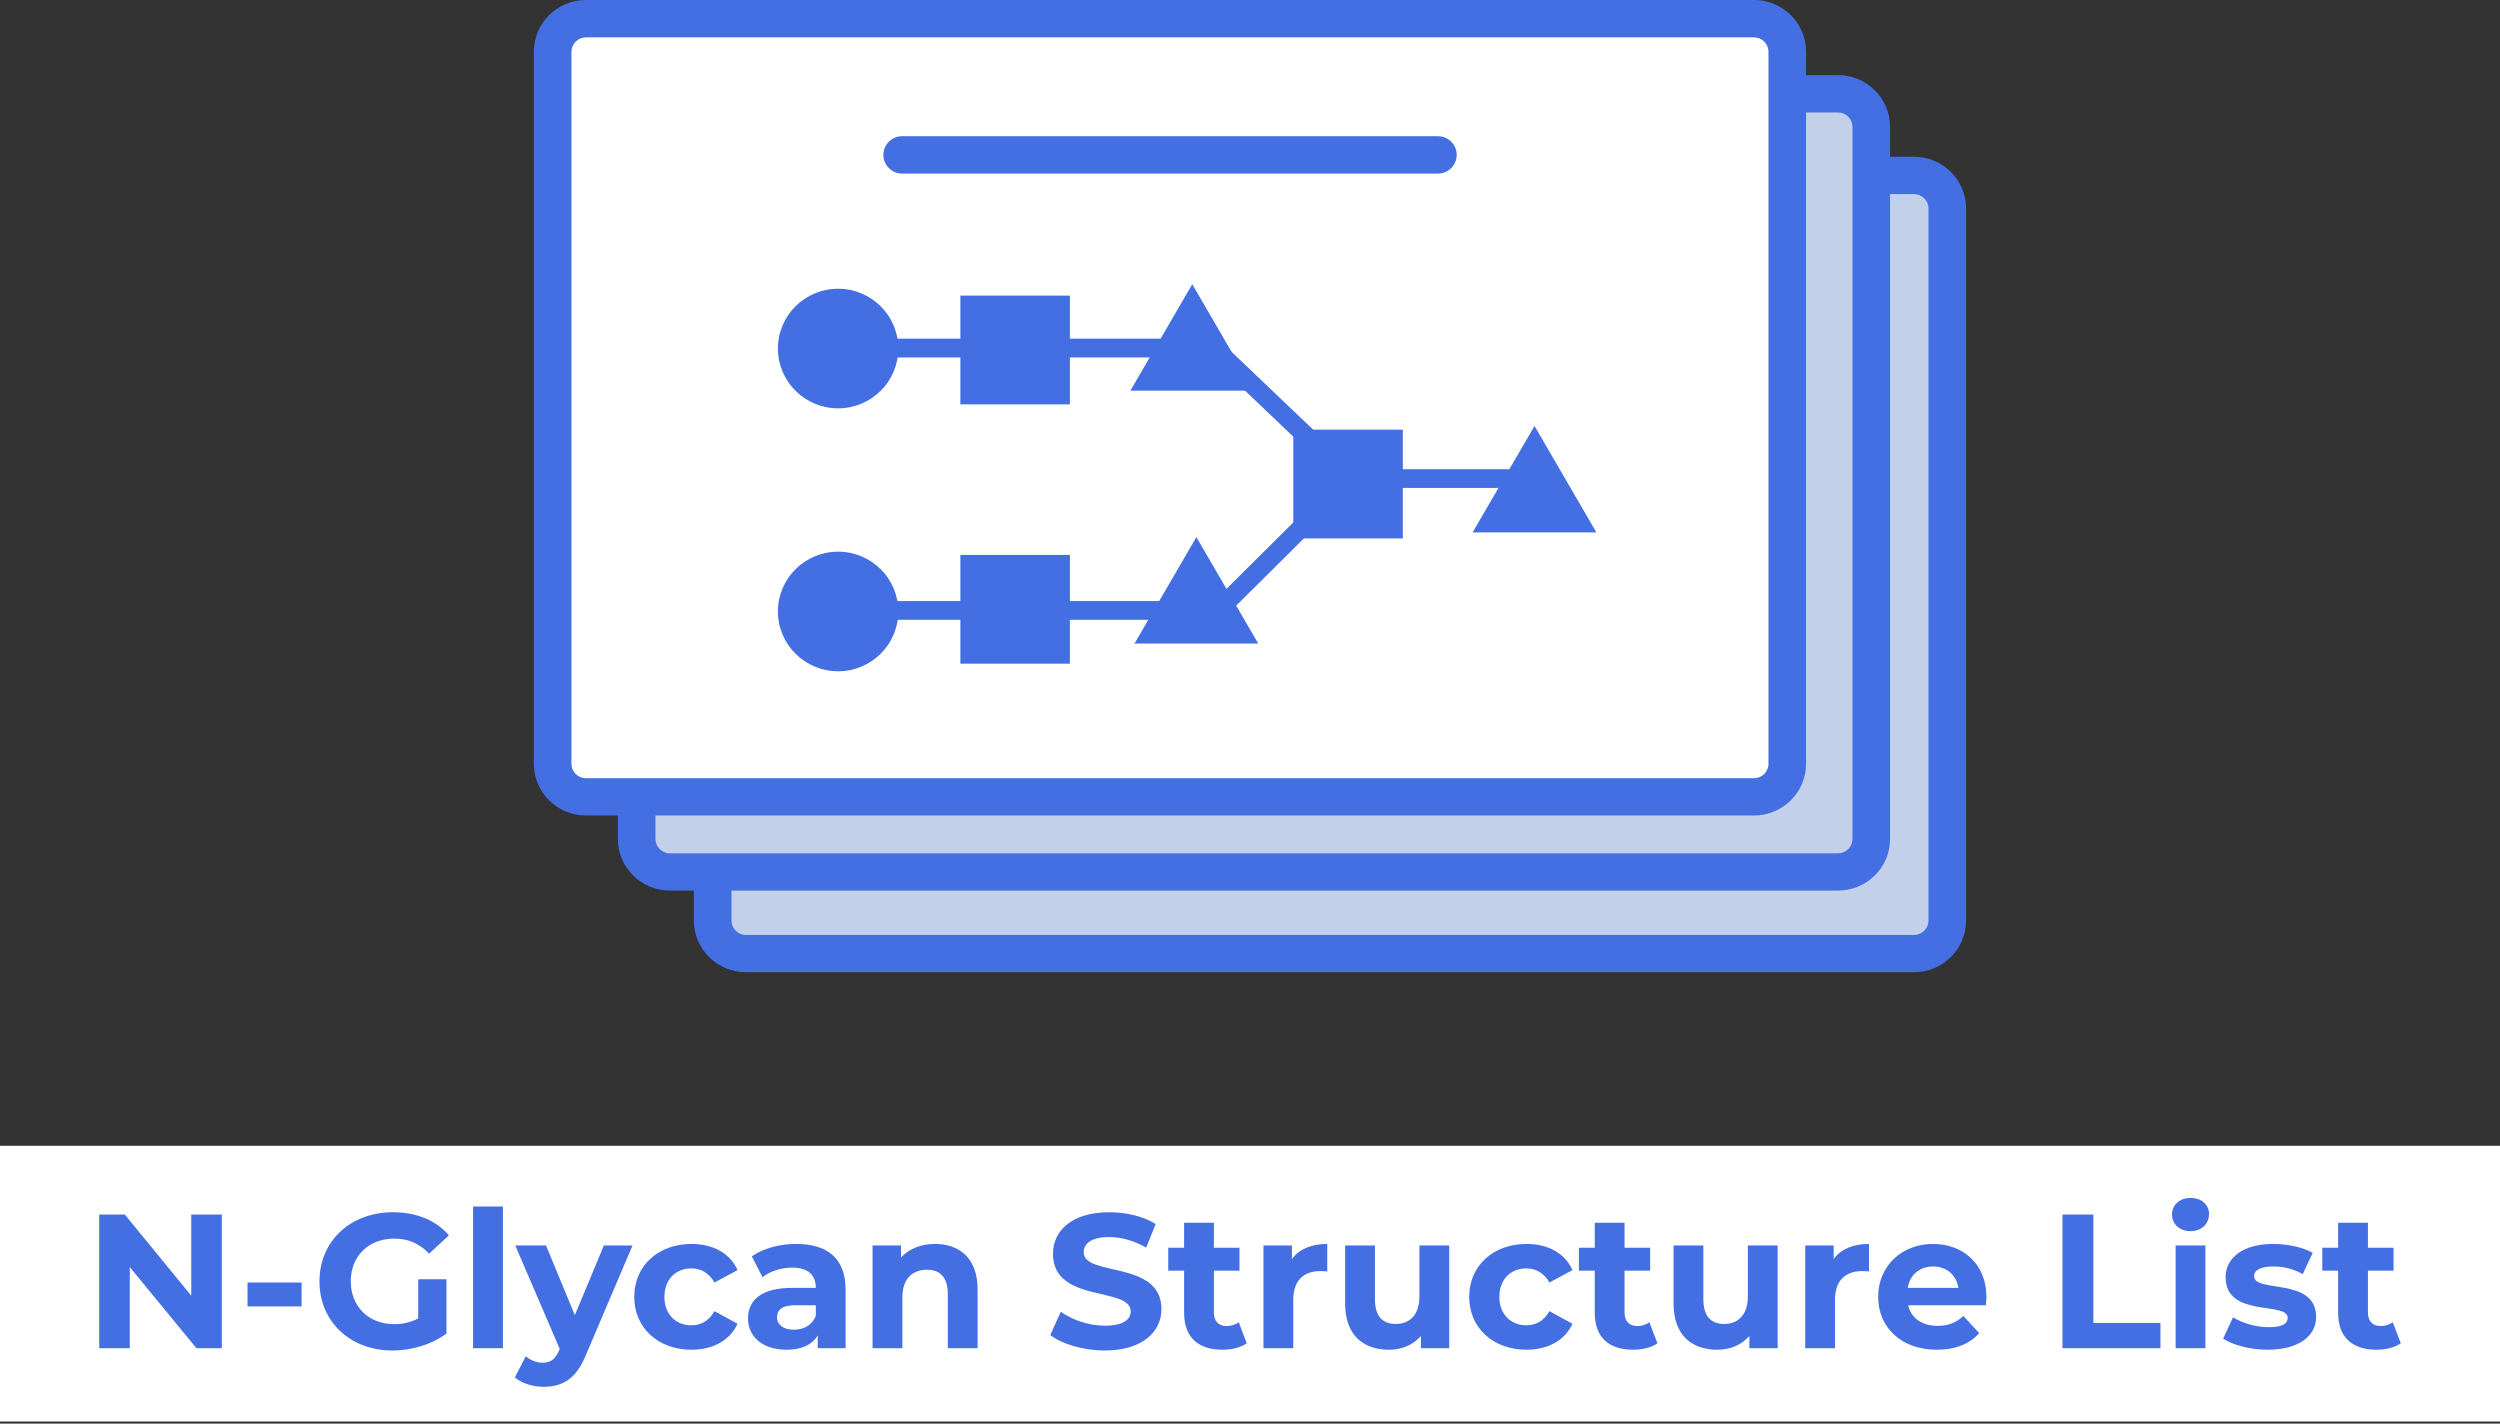 <svg fill="none" height="164" viewBox="0 0 288 164" width="288" xmlns="http://www.w3.org/2000/svg" xmlns:xlink="http://www.w3.org/1999/xlink"><rect x="0" y="0" width="288" height="164" fill="#333333" stroke="none"/><clipPath id="a"><path d="m0 0h288v163.758h-288z"/></clipPath><clipPath id="b"><path d="m61.5 0h165v112h-165z"/></clipPath><g clip-path="url(#a)"><g clip-path="url(#b)"><path d="m220.499 20.209h-134.574c-2.114 0-3.827 1.702-3.827 3.801v82.037c0 2.099 1.714 3.801 3.827 3.801h134.574c2.114 0 3.827-1.702 3.827-3.801v-82.037c0-2.099-1.713-3.801-3.827-3.801z" fill="#c3d0e9"/><path d="m220.499 112h-134.573c-3.307 0-5.994-2.669-5.994-5.953v-82.037c0-3.284 2.687-5.953 5.994-5.953h134.573c3.307 0 5.994 2.669 5.994 5.953v82.037c0 3.284-2.687 5.953-5.994 5.953zm-134.573-89.632c-.911 0-1.661.738-1.661 1.65v82.036c0 .905.743 1.65 1.661 1.65h134.573c.911 0 1.661-.737 1.661-1.65v-82.044c0-.905-.742-1.65-1.661-1.65h-134.573z" fill="#446fe3"/><path d="m211.742 10.804h-134.573c-2.114 0-3.827 1.702-3.827 3.801v82.037c0 2.099 1.714 3.801 3.827 3.801h134.573c2.114 0 3.827-1.702 3.827-3.801v-82.037c0-2.1-1.713-3.801-3.827-3.801z" fill="#c3d0e9"/><path d="m211.75 102.595h-134.581c-3.307 0-5.994-2.668-5.994-5.953v-82.037c0-3.284 2.687-5.953 5.994-5.953h134.573c3.307 0 5.994 2.669 5.994 5.953v82.037c0 3.284-2.687 5.953-5.994 5.953zm-134.581-89.632c-.911 0-1.661.737-1.661 1.65v82.037c0 .905.743 1.65 1.661 1.65h134.573c.911 0 1.661-.738 1.661-1.65v-82.044c0-.905-.742-1.65-1.661-1.65h-134.573z" fill="#446fe3"/><path d="m202.067 2.152h-134.574c-2.114 0-3.827 1.702-3.827 3.802v82.036c0 2.1 1.714 3.801 3.827 3.801h134.574c2.113 0 3.827-1.702 3.827-3.801v-82.036c0-2.1-1.714-3.802-3.827-3.802z" fill="#fff"/><path d="m202.075 93.943h-134.582c-3.307 0-5.994-2.669-5.994-5.953v-82.037c0-3.284 2.687-5.953 5.994-5.953h134.573c3.307 0 5.993 2.669 5.993 5.953v82.037c0 3.284-2.686 5.953-5.993 5.953zm-134.582-89.632c-.911 0-1.661.737-1.661 1.65v82.037c0 .905.743 1.65 1.661 1.65h134.573c.911 0 1.661-.738 1.661-1.65v-82.044c0-.905-.743-1.65-1.661-1.65h-134.573z" fill="#446fe3"/><path d="m165.655 19.996h-61.726c-1.202 0-2.166-.966-2.166-2.152s.972-2.152 2.166-2.152h61.718c1.202 0 2.166.966 2.166 2.152s-.972 2.152-2.166 2.152z" fill="#446fe3"/><path d="m94.766 40.106h45.084l15.761 15.031-15.286 15.191h-46.509" fill="#fff"/><g fill="#446fe3"><path d="m140.77 71.4h-46.953c-.597 0-1.087-.479-1.087-1.08 0-.601.482-1.08 1.087-1.08h46.057l14.192-14.096-14.651-13.967h-44.648c-.597 0-1.087-.479-1.087-1.08 0-.601.482-1.08 1.087-1.08h45.521l16.878 16.096-16.388 16.278z"/><path d="m175.789 54.057h-20.177v2.152h20.177z"/><path d="m161.605 49.496h-12.614v12.53h12.614z"/><path d="m123.249 34.054h-12.615v12.53h12.615z"/><path d="m123.249 63.926h-12.615v12.53h12.615z"/><path d="m96.55 47.04c3.83 0 6.935-3.084 6.935-6.888s-3.105-6.888-6.935-6.888c-3.83 0-6.935 3.084-6.935 6.888s3.105 6.888 6.935 6.888z"/><path d="m96.55 77.33c3.83 0 6.935-3.084 6.935-6.888 0-3.804-3.105-6.888-6.935-6.888-3.83 0-6.935 3.084-6.935 6.888 0 3.804 3.105 6.888 6.935 6.888z"/><path d="m137.348 32.739-7.126 12.264h14.253z"/><path d="m176.777 49.07-7.134 12.264h14.26z"/><path d="m137.823 61.873-7.127 12.264h14.253z"/></g></g><path d="m0 0h288v31.758h-288z" fill="#fff" transform="translate(0 132)"/><g fill="#446fe3"><path d="m275.646 152.322.924 2.42c-.704.506-1.738.748-2.794.748-2.794 0-4.422-1.43-4.422-4.246v-4.862h-1.826v-2.64h1.826v-2.882h3.432v2.882h2.948v2.64h-2.948v4.818c0 1.012.55 1.562 1.474 1.562.506 0 1.012-.154 1.386-.44z"/><path d="m261.23 155.49c-2.002 0-4.026-.55-5.126-1.276l1.144-2.464c1.056.682 2.662 1.144 4.114 1.144 1.584 0 2.178-.418 2.178-1.078 0-1.936-7.15.044-7.15-4.686 0-2.244 2.024-3.828 5.478-3.828 1.628 0 3.432.374 4.554 1.034l-1.144 2.442c-1.166-.66-2.332-.88-3.41-.88-1.54 0-2.2.484-2.2 1.1 0 2.024 7.15.066 7.15 4.73 0 2.2-2.046 3.762-5.588 3.762z"/><path d="m252.347 141.828c-1.276 0-2.134-.836-2.134-1.914s.858-1.914 2.134-1.914 2.134.792 2.134 1.848c0 1.144-.858 1.98-2.134 1.98zm-1.716 13.486v-11.836h3.432v11.836z"/><path d="m237.596 155.314v-15.4h3.564v12.496h7.722v2.904z"/><path d="m228.839 149.44c0 .264-.044.638-.066.924h-8.954c.33 1.474 1.584 2.376 3.388 2.376 1.254 0 2.156-.374 2.97-1.144l1.826 1.98c-1.1 1.254-2.75 1.914-4.884 1.914-4.092 0-6.754-2.574-6.754-6.094 0-3.542 2.706-6.094 6.314-6.094 3.476 0 6.16 2.332 6.16 6.138zm-6.138-3.542c-1.562 0-2.684.946-2.926 2.464h5.83c-.242-1.496-1.364-2.464-2.904-2.464z"/><path d="m211.241 145.04c.836-1.144 2.244-1.738 4.07-1.738v3.168c-.286-.022-.506-.044-.77-.044-1.892 0-3.146 1.034-3.146 3.3v5.588h-3.432v-11.836h3.278z"/><path d="m201.352 143.478h3.432v11.836h-3.256v-1.408c-.902 1.034-2.222 1.584-3.674 1.584-2.97 0-5.06-1.672-5.06-5.324v-6.688h3.432v6.182c0 1.98.88 2.86 2.398 2.86 1.584 0 2.728-1.012 2.728-3.19z"/><path d="m190.009 152.322.924 2.42c-.704.506-1.738.748-2.794.748-2.794 0-4.422-1.43-4.422-4.246v-4.862h-1.826v-2.64h1.826v-2.882h3.432v2.882h2.948v2.64h-2.948v4.818c0 1.012.55 1.562 1.474 1.562.506 0 1.012-.154 1.386-.44z"/><path d="m175.85 155.49c-3.85 0-6.6-2.53-6.6-6.094s2.75-6.094 6.6-6.094c2.486 0 4.444 1.078 5.302 3.014l-2.662 1.43c-.638-1.122-1.584-1.628-2.662-1.628-1.738 0-3.102 1.21-3.102 3.278s1.364 3.278 3.102 3.278c1.078 0 2.024-.484 2.662-1.628l2.662 1.452c-.858 1.892-2.816 2.992-5.302 2.992z"/><path d="m163.518 143.478h3.432v11.836h-3.256v-1.408c-.902 1.034-2.222 1.584-3.674 1.584-2.97 0-5.06-1.672-5.06-5.324v-6.688h3.432v6.182c0 1.98.88 2.86 2.398 2.86 1.584 0 2.728-1.012 2.728-3.19z"/><path d="m148.829 145.04c.836-1.144 2.244-1.738 4.07-1.738v3.168c-.286-.022-.506-.044-.77-.044-1.892 0-3.146 1.034-3.146 3.3v5.588h-3.432v-11.836h3.278z"/><path d="m142.701 152.322.924 2.42c-.704.506-1.738.748-2.794.748-2.794 0-4.422-1.43-4.422-4.246v-4.862h-1.826v-2.64h1.826v-2.882h3.432v2.882h2.948v2.64h-2.948v4.818c0 1.012.55 1.562 1.474 1.562.506 0 1.012-.154 1.386-.44z"/><path d="m127.264 155.578c-2.442 0-4.906-.726-6.27-1.782l1.21-2.684c1.298.946 3.234 1.606 5.082 1.606 2.112 0 2.97-.704 2.97-1.65 0-2.882-8.954-.902-8.954-6.622 0-2.618 2.112-4.796 6.49-4.796 1.936 0 3.916.462 5.346 1.364l-1.1 2.706c-1.43-.814-2.904-1.21-4.268-1.21-2.112 0-2.926.792-2.926 1.76 0 2.838 8.954.88 8.954 6.534 0 2.574-2.134 4.774-6.534 4.774z"/><path d="m107.714 143.302c2.794 0 4.906 1.628 4.906 5.236v6.776h-3.432v-6.248c0-1.914-.88-2.794-2.398-2.794-1.65 0-2.838 1.012-2.838 3.19v5.852h-3.432v-11.836h3.278v1.386c.924-1.012 2.31-1.562 3.916-1.562z"/><path d="m91.716 143.302c3.608 0 5.698 1.672 5.698 5.258v6.754h-3.212v-1.474c-.638 1.078-1.87 1.65-3.608 1.65-2.772 0-4.422-1.54-4.422-3.586 0-2.09 1.474-3.542 5.082-3.542h2.728c0-1.474-.88-2.332-2.728-2.332-1.254 0-2.552.418-3.41 1.1l-1.232-2.398c1.298-.924 3.212-1.43 5.104-1.43zm-.264 9.878c1.144 0 2.134-.528 2.53-1.606v-1.21h-2.354c-1.606 0-2.112.594-2.112 1.386 0 .858.726 1.43 1.936 1.43z"/><path d="m79.664 155.49c-3.85 0-6.6-2.53-6.6-6.094s2.75-6.094 6.6-6.094c2.486 0 4.444 1.078 5.302 3.014l-2.662 1.43c-.638-1.122-1.584-1.628-2.662-1.628-1.738 0-3.102 1.21-3.102 3.278s1.364 3.278 3.102 3.278c1.078 0 2.024-.484 2.662-1.628l2.662 1.452c-.858 1.892-2.816 2.992-5.302 2.992z"/><path d="m69.566 143.478h3.3l-5.346 12.562c-1.144 2.86-2.772 3.718-4.906 3.718-1.21 0-2.53-.396-3.3-1.078l1.254-2.442c.528.462 1.254.748 1.936.748.946 0 1.474-.418 1.936-1.474l.044-.11-5.126-11.924h3.542l3.322 8.03z"/><path d="m54.501 155.314v-16.324h3.432v16.324z"/><path d="m48.176 151.882v-4.51h3.256v6.248c-1.694 1.276-4.026 1.958-6.226 1.958-4.84 0-8.404-3.322-8.404-7.964s3.564-7.964 8.47-7.964c2.706 0 4.95.924 6.446 2.662l-2.288 2.112c-1.122-1.188-2.42-1.738-3.982-1.738-2.992 0-5.038 2.002-5.038 4.928 0 2.882 2.046 4.928 4.994 4.928.968 0 1.87-.176 2.772-.66z"/><path d="m28.516 150.496v-2.75h6.226v2.75z"/><path d="m22.034 139.914h3.52v15.4h-2.926l-7.678-9.35v9.35h-3.52v-15.4h2.948l7.656 9.35z"/></g></g></svg>